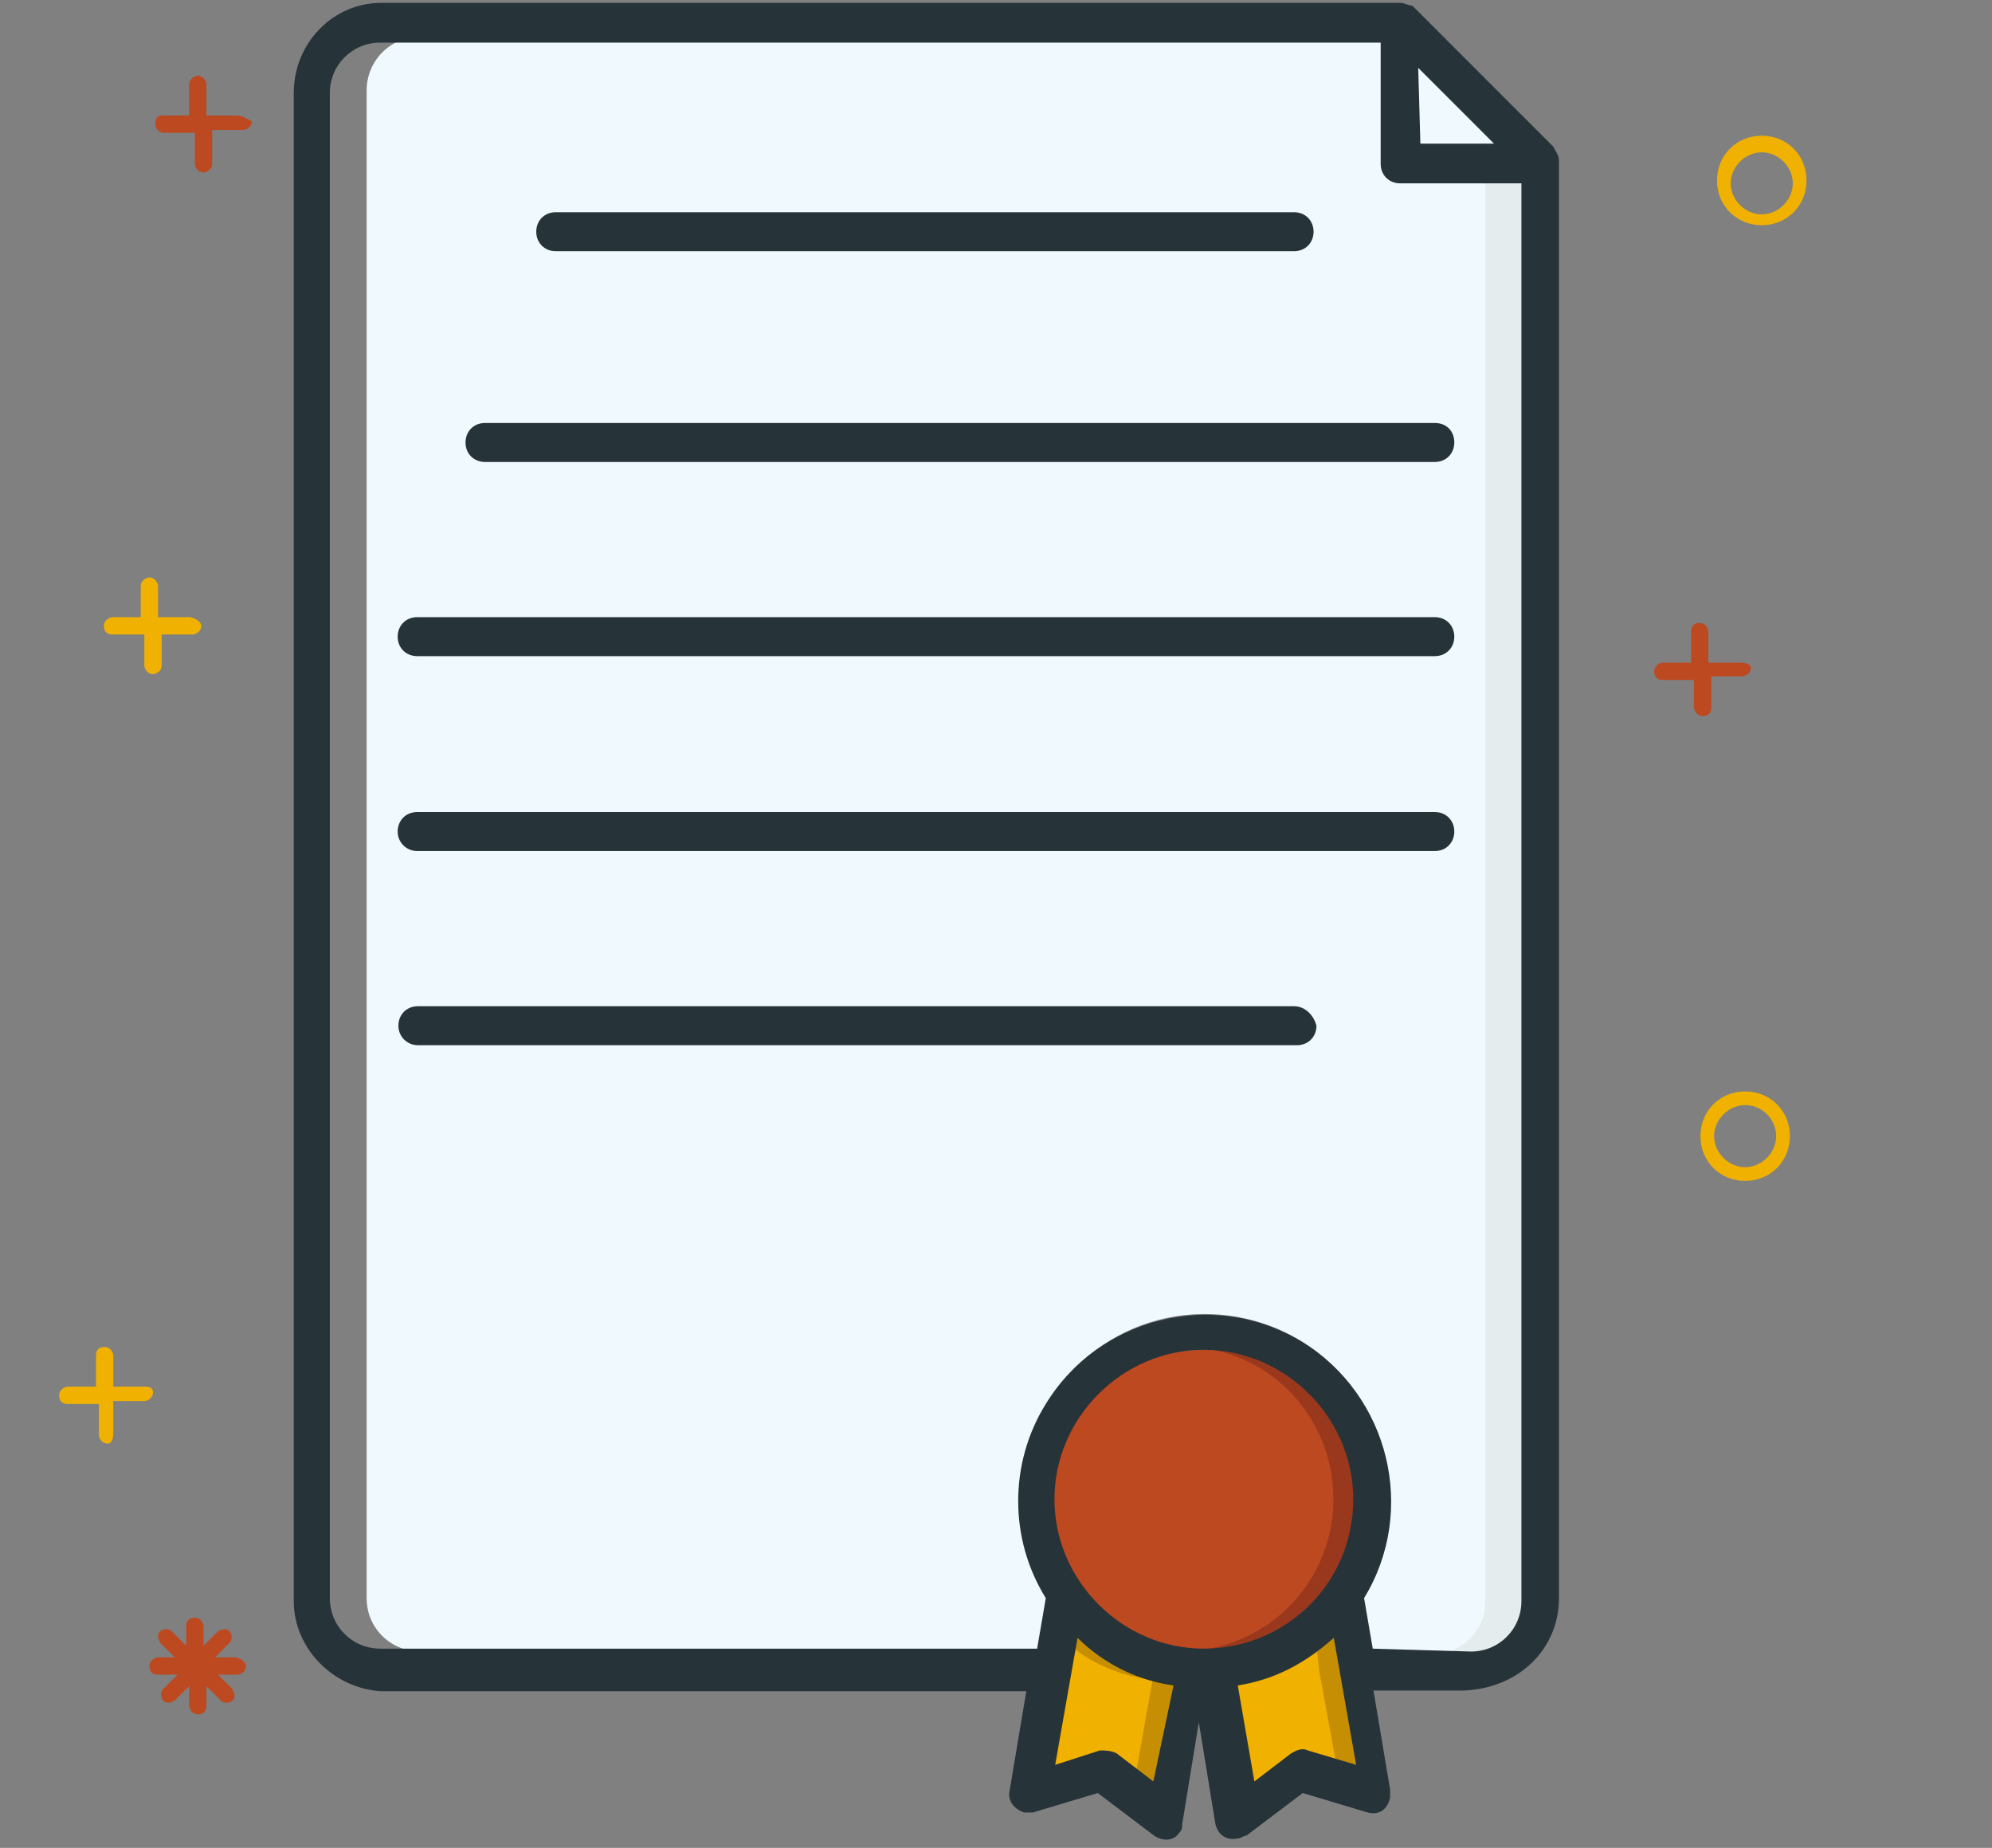 <?xml version="1.0" encoding="utf-8"?>
<!-- Generator: Adobe Illustrator 24.0.2, SVG Export Plug-In . SVG Version: 6.00 Build 0)  -->
<svg version="1.1" id="Layer_1" xmlns="http://www.w3.org/2000/svg" xmlns:xlink="http://www.w3.org/1999/xlink" x="0px" y="0px"
	 viewBox="0 0 276 256" style="enable-background:new 0 0 276 256;" xml:space="preserve">
<rect x="0" y="0" width="276" height="256" fill="#808080" stroke="none"/>
<style type="text/css">
	.st0{fill:#EFFAFE;}
	.st1{fill:#F0B101;}
	.st2{fill:#BD4921;}
	.st3{fill:#E4EBED;}
	.st4{fill:#C68E02;}
	.st5{fill:#9A381D;}
	.st6{fill:#263238;}
	.st7{fill:#F0F9FD;}
	.st8{fill:#E5ECED;}
	.st9{fill:#263339;}
</style>
<title></title>
<path class="st0" d="M-88.5,479v3h32.1v-3c0-7.4-6.1-13.4-13.4-13.4h-5.3C-82.6,465.5-88.5,471.5-88.5,479z"/>
<path class="st0" d="M-73.4,460.9h1.8c4.5-0.6,7.8-4.6,7.2-9.1s-4.6-7.8-9.1-7.2s-7.8,4.6-7.2,9.1
	C-80.3,457.5-77.2,460.5-73.4,460.9z"/>
<path class="st1" d="M-55.4,427.4h-34.3c-5,0-9.1,4.1-9.1,9.1v53.4c0,5,4.1,9.1,9.1,9.1h34.3c5,0,9.1-4.1,9.1-9.1v-53.4
	C-46.2,431.5-50.4,427.4-55.4,427.4z M-85.3,452.8c0-7.1,5.7-12.8,12.8-12.8s12.8,5.7,12.8,12.8c0,3.4-1.4,6.9-4,9.3
	c8,3.4,11.8,10.1,11.8,16.9v5.3c0,1.3-1,2.3-2.3,2.3h-36.6c-1.3,0-2.3-1-2.3-2.3V479c0-6.9,3.7-13.5,11.8-16.9
	C-83.8,459.5-85.3,456.2-85.3,452.8z"/>
<path class="st2" d="M-1.3,352.8v41.5h33.5v-41.5c0-9.3-7.5-16.8-16.8-16.8S-1.3,343.6-1.3,352.8z M10.9,361.4
	c-5.1,0-9.3-4.1-9.3-9.3c0-5.2,4.1-9.3,9.3-9.3c5.1,0,9.3,4.1,9.3,9.3C20.2,357.3,16,361.4,10.9,361.4z"/>
<path class="st3" d="M-69.9,465.5h-4.6c7.4,0,13.4,6.1,13.4,13.4v3h4.6v-3C-56.5,471.5-62.5,465.5-69.9,465.5z"/>
<path class="st3" d="M-72.5,444.6c-0.8,0-1.6,0.1-2.3,0.3c4.3,1.3,6.9,5.8,5.6,10.2c-0.8,2.7-2.9,4.8-5.6,5.6
	c0.5,0.1,0.9,0.2,1.4,0.2h1.8c4.5-0.6,7.8-4.6,7.2-9.1C-64.9,447.7-68.4,444.6-72.5,444.6z"/>
<path class="st4" d="M-55.4,427.4h-5.7c5,0,9.1,4.1,9.1,9.1v40.9c0,0.5,0.1,0.9,0.1,1.4v5.3c0,0.1,0,0.3-0.1,0.5v5.3
	c0,5-4.1,9.1-9.1,9.1h5.7c5,0,9.1-4.1,9.1-9.1v-53.3C-46.2,431.5-50.4,427.4-55.4,427.4z"/>
<path class="st5" d="M15.5,336c-1.6,0-3.1,0.2-4.6,0.7c7.2,2.1,12.1,8.6,12.1,16.1v41.5h9.1v-41.5C32.3,343.6,24.7,336,15.5,336
	L15.5,336z"/>
<path class="st0" d="M134.3,370.3h-102v24h10.6c1.3,0,2.3,1,2.3,2.3c0,1.3-1,2.3-2.3,2.3h-64c-1.3,0-2.3-1-2.3-2.3
	c0-1.3,1-2.3,2.3-2.3h10.6v-24h-96.3c-5,0-9.1,4.1-9.1,9.1v155.4c0,5,4.1,9.1,9.1,9.1h241.1c5,0,9.1-4.1,9.1-9.1V379.4
	C143.5,374.4,139.3,370.3,134.3,370.3z M-41.7,436.6V490c0,7.5-6.2,13.7-13.7,13.7h-34.3c-7.5,0-13.7-6.2-13.7-13.7v-53.4
	c0-7.5,6.2-13.7,13.7-13.7h34.3C-47.8,422.9-41.7,429-41.7,436.6z"/>
<path class="st3" d="M134.3,370.3h-5.7c5,0,9.1,4.1,9.1,9.1v155.4c0,5-4.1,9.1-9.1,9.1h5.7c5,0,9.1-4.1,9.1-9.1V379.4
	C143.5,374.4,139.3,370.3,134.3,370.3z"/>
<path class="st6" d="M-62.7,461.8c5-5.4,4.7-13.8-0.8-18.9c-5.4-5-13.8-4.7-18.9,0.8c-4.7,5.1-4.7,13,0,18.2
	c-7,2.9-11.4,9.6-11.4,17.1v5.3c0,1.6,1.3,2.9,2.9,2.9h36.7c1.6,0,2.9-1.3,2.9-2.9V479C-51.4,471.4-55.8,464.7-62.7,461.8z
	 M-72.5,445.1c4.2,0,7.7,3.4,7.5,7.7c0,3.9-2.9,7.1-6.7,7.5h-1.7c-4.2-0.5-7.2-4.3-6.6-8.5C-79.6,448-76.4,445.1-72.5,445.1z
	 M-57,481.4h-31V479c0-7.1,5.7-12.8,12.8-12.8h5.3c7.1,0,12.8,5.7,12.8,12.8L-57,481.4z"/>
<path class="st6" d="M134.3,365.2H32.8v-12.4c0-12.1-9.8-21.9-21.9-21.9S-11,340.7-11,352.8v12.3h-101.5
	c-7.9,0.1-14.3,6.4-14.3,14.3v155.4c0,7.9,6.4,14.3,14.3,14.3h246.8c7.9,0,14.3-6.4,14.3-14.3V379.4
	C148.6,371.5,142.2,365.2,134.3,365.2z M-5.3,352.8c0-8.9,7.2-16.2,16.2-16.2s16.2,7.2,16.2,16.2v40.9H-5.2L-5.3,352.8L-5.3,352.8z
	 M142.9,534.8c0,4.7-3.9,8.6-8.6,8.6h-246.8c-4.7,0-8.6-3.9-8.6-8.6V379.4c0-4.7,3.9-8.6,8.6-8.6H-11v22.9h-10.1
	c-1.6,0-2.9,1.3-2.9,2.9c0,1.6,1.3,2.9,2.9,2.9h64c1.6,0,2.9-1.3,2.9-2.9c0-1.6-1.3-2.9-2.9-2.9H32.8v-22.8h101.5
	c4.7,0,8.6,3.9,8.6,8.6V534.8z"/>
<path class="st6" d="M-55.4,422.3h-34.3c-7.9,0-14.3,6.4-14.3,14.3V490c0,7.9,6.4,14.3,14.3,14.3h34.3c7.9,0,14.3-6.4,14.3-14.3
	v-53.4C-41.1,428.7-47.5,422.3-55.4,422.3z M-46.8,489.9c0,4.7-3.9,8.6-8.6,8.6h-34.3c-4.7,0-8.6-3.9-8.6-8.6v-53.4
	c0-4.7,3.9-8.6,8.6-8.6h34.3c4.7,0,8.6,3.9,8.6,8.6C-46.8,436.5-46.8,489.9-46.8,489.9z"/>
<path class="st6" d="M122.9,430.4h-144c-1.6,0-2.9,1.3-2.9,2.9s1.3,2.9,2.9,2.9h144c1.6,0,2.9-1.3,2.9-2.9
	C125.7,431.7,124.5,430.4,122.9,430.4z"/>
<path class="st6" d="M122.9,455.8h-144c-1.6,0-2.9,1.3-2.9,2.9c0,1.6,1.3,2.9,2.9,2.9h144c1.6,0,2.9-1.3,2.9-2.9
	C125.7,457,124.5,455.8,122.9,455.8z"/>
<path class="st6" d="M122.9,481.1h-144c-1.6,0-2.9,1.3-2.9,2.9s1.3,2.9,2.9,2.9h144c1.6,0,2.9-1.3,2.9-2.9
	C125.7,482.4,124.5,481.1,122.9,481.1z"/>
<path class="st6" d="M122.9,506.6h-144c-1.6,0-2.9,1.3-2.9,2.9c0,1.6,1.3,2.9,2.9,2.9h144c1.6,0,2.9-1.3,2.9-2.9
	C125.8,507.9,124.5,506.6,122.9,506.6z"/>
<path class="st6" d="M10.9,342.3c-5.5,0-9.8,4.5-9.8,9.8c0,5.3,4.5,9.8,9.8,9.8s9.8-4.5,9.8-9.8C20.7,346.8,16.4,342.3,10.9,342.3z
	 M10.9,356.2c-2.3,0-4.1-1.8-4.1-4.1c0-2.3,1.8-4.1,4.1-4.1s4.1,1.8,4.1,4.1C15,354.4,13.2,356.2,10.9,356.2L10.9,356.2z"/>
<path class="st1" d="M84.4,560.6h-4.6V556c0-0.7-0.5-1.1-1.1-1.1c-0.7,0-1.1,0.5-1.1,1.1v4.6H73c-0.7,0-1.1,0.5-1.1,1.1
	c0,0.7,0.5,1.1,1.1,1.1h4.6v4.6c0,0.7,0.5,1.1,1.1,1.1c0.7,0,1.1-0.5,1.1-1.1v-4.6h4.6c0.7,0,1.1-0.5,1.1-1.1
	C85.5,561,85.1,560.6,84.4,560.6z"/>
<path class="st1" d="M-18.2,320h-4.6v-4.6c0-0.7-0.5-1.1-1.1-1.1s-1.1,0.5-1.1,1.1v4.6h-4.6c-0.7,0-1.1,0.5-1.1,1.1
	c0,0.6,0.3,1.2,1,1.2h4.6v4.6c0,0.7,0.5,1.1,1.1,1.1s1.1-0.5,1.1-1.1v-4.6h4.6c0.7,0,1.1-0.5,1.1-1.1C-17.2,320.6-17.6,320-18.2,320
	z"/>
<path class="st2" d="M83.2,339.4c-3.8,0-6.9-3.1-6.9-6.9c0-3.8,3.1-6.9,6.9-6.9s6.9,3.1,6.9,6.9C90.1,336.3,87,339.4,83.2,339.4z
	 M83.2,328c-2.5,0-4.6,2.1-4.6,4.6s2.1,4.6,4.6,4.6s4.6-2.1,4.6-4.6S85.7,328,83.2,328z"/>
<path class="st1" d="M-112.5,568.6c-3.8,0-6.9-3.1-6.9-6.9s3.1-6.9,6.9-6.9c3.8,0,6.9,3.1,6.9,6.9
	C-105.7,565.5-108.7,568.6-112.5,568.6z M-112.5,557.1c-2.5,0-4.6,2.1-4.6,4.6s2.1,4.6,4.6,4.6s4.6-2.1,4.6-4.6
	S-110,557.1-112.5,557.1z"/>
<path class="st2" d="M-4.5,562.3h-3l2.1-2.1c0.5-0.5,0.3-1.3-0.1-1.6c-0.5-0.3-1-0.3-1.5,0l-2.1,2.1v-3c0-0.7-0.5-1.1-1.1-1.1
	s-1.1,0.5-1.1,1.1v3l-2.1-2.1c-0.5-0.5-1.3-0.3-1.6,0.1c-0.3,0.5-0.3,1,0,1.5l2.1,2.1h-3c-0.7,0-1.1,0.5-1.1,1.1
	c0,0.7,0.5,1.1,1.1,1.1h3l-2.1,2.1c-0.5,0.5-0.3,1.3,0.1,1.6c0.5,0.3,1,0.3,1.5,0l2.1-2.1v3c0,0.7,0.5,1.1,1.1,1.1s1.1-0.5,1.1-1.1
	v-3l2.1,2.1c0.5,0.5,1.3,0.3,1.6-0.1c0.3-0.5,0.3-1,0-1.5l-2.1-2.1h3c0.7,0,1.1-0.5,1.1-1.1C-3.4,562.7-3.8,562.3-4.5,562.3z"/>
<path class="st2" d="M-334.4,371.4v14.2c0,3.9,3.2,7.1,7.1,7.1l0,0h55.2c3.9,0,7.1-3.2,7.1-7.1v-14.2c0-3.9-3.2-7.1-7.1-7.1
	c-6.3,0-11.4-5.1-11.4-11.4l0,0v-3.6c0-3.9-3.2-7.1-7.1-7.1l0,0h-18.5c-3.9,0-7.1,3.2-7.1,7.1v3.2c0,6.3-5.1,11.4-11.4,11.4
	C-331.3,364.3-334.4,367.5-334.4,371.4L-334.4,371.4z"/>
<path class="st5" d="M-272.1,364.3c-6.3,0-11.4-5.1-11.4-11.4l0,0v-3.6c0-3.9-3.2-7.1-7.1-7.1h-8.7c3.9,0,7.1,3.2,7.1,7.1v3.2
	c0,6.3,5.1,11.4,11.4,11.4l0,0c3.9,0,7.1,3.2,7.1,7.1v14.2c0,3.9-3.2,7.1-7.1,7.1h8.7c3.9,0,7.1-3.2,7.1-7.1v-13.8
	C-265,367.5-268.2,364.3-272.1,364.3z"/>
<path class="st7" d="M-371.9,588.8h142.8c4.7,0,8.7-3.9,8.7-8.7V389.2c0-4.7-3.9-8.7-8.7-8.7h-34.7v4.7c0,6.3-5.1,11.4-11.4,11.4
	h-55.2c-6.3,0-11.4-5.1-11.4-11.4l0,0v-4.7h-30c-4.7,0-8.7,3.9-8.7,8.7v191.3C-380.2,585.2-376.6,588.8-371.9,588.8L-371.9,588.8z
	 M-338.4,408.9c0.8,0.8,0.8,2,0,3.2l0,0l-21.3,21.3c-0.8,0.8-2,0.8-3.2,0l0,0l-10.7-10.7c-0.8-1.2-0.8-2.4,0.4-3.2
	c0.8-0.8,2-0.8,3.2,0l9.1,9.1l19.7-19.7C-340.7,408.1-339.2,408.1-338.4,408.9z M-370.3,451.5l9.1,9.1l19.7-19.7
	c0.8-0.8,2-0.8,3.2,0c0.8,0.8,0.8,2,0,3.2l-21.3,21.3c-0.8,0.8-2,0.8-3.2,0l0,0l-10.7-10.7c-0.8-0.8-0.8-2,0-3.2
	C-372.3,450.3-371.1,450.3-370.3,451.5L-370.3,451.5L-370.3,451.5z M-370.3,483.1l9.1,9.1l19.7-19.7c0.8-0.8,2-0.8,3.2,0
	c0.8,0.8,0.8,2,0,3.2l-21.3,21.3c-0.8,0.8-2,0.8-3.2,0l0,0l-10.7-10.7c-0.8-0.8-0.8-2,0-3.2C-372.3,482.3-371.1,482.3-370.3,483.1
	L-370.3,483.1z M-370.3,515l9.1,9.1l19.7-19.7c0.8-0.8,2-0.8,3.2,0c0.8,0.8,0.8,2,0,3.2l-21.3,21.3c-0.8,0.8-2,0.8-3.2,0l0,0
	l-10.7-10.7c-0.8-0.8-0.8-2.4,0.4-3.2C-372.3,514.2-371.1,514.2-370.3,515L-370.3,515z M-370.3,547l9.1,9.1l19.7-19.7
	c0.8-0.8,2-0.8,3.2,0c0.8,0.8,0.8,2,0,3.2l-21.3,21.3c-0.8,0.8-2,0.8-3.2,0l0,0l-10.7-10.7c-0.8-0.8-0.8-2,0-3.2
	C-372.3,546.2-371.1,546.2-370.3,547L-370.3,547z M-234.2,423.1h-89.9c-1.2,0-2-0.8-2-2s0.8-2,2-2h89.5c1.2,0,2,0.8,2,2
	C-232.3,422.3-233.1,423.1-234.2,423.1L-234.2,423.1z M-323.8,450.7h89.5c1.2,0,2,0.8,2,2s-0.8,2-2,2h-89.9c-1.2,0-2-0.8-2-2
	S-325,450.7-323.8,450.7L-323.8,450.7z M-323.8,482.7h89.5c1.2,0,2,0.8,2,2s-0.8,2-2,2h-89.9c-1.2,0-2-0.8-2-2
	S-325,482.7-323.8,482.7L-323.8,482.7z M-323.8,514.6h89.5c1.2,0,2,0.8,2,2s-0.8,2-2,2h-89.9c-1.2,0-2-0.8-2-2
	S-325,514.6-323.8,514.6L-323.8,514.6z M-323.8,546.2h89.5c1.2,0,2,0.8,2,2s-0.8,2-2,2h-89.9c-1.2,0-2-0.8-2-2
	C-326.1,547.3-325,546.2-323.8,546.2L-323.8,546.2z"/>
<path class="st8" d="M-229.1,380.5h-5.1c4.7,0,8.7,3.9,8.7,8.7v191.3c0,4.7-3.9,8.7-8.7,8.7h5.1c4.7,0,8.7-3.9,8.7-8.7V389.2
	C-220.4,384-224.4,380.5-229.1,380.5z"/>
<path class="st9" d="M-293.8,337.5h-18.5c-6.7,0-11.8,5.1-11.8,11.8v3.2c0,3.6-2.8,6.3-6.3,6.7c-6.7,0-11.8,5.1-11.8,11.8l0,0v4.3
	H-377c-7.5,0-13.4,5.9-13.4,13.4v191.3c0,7.5,5.9,13.4,13.4,13.4h147.9c7.5,0,13.4-5.9,13.4-13.4V389.2c0-7.5-5.9-13.4-13.4-13.4
	h-34.3v-4.3c0-6.7-5.1-11.8-11.8-11.8c-3.6,0-6.7-3.2-6.7-6.7l0,0v-3.2C-282,343-287.1,337.5-293.8,337.5z M-263.4,385.2v-4.3h34.3
	c4.3,0,7.9,3.6,7.9,7.9v191.3c0,4.3-3.6,7.9-7.9,7.9H-377c-4.3,0-7.9-3.6-7.9-7.9V389.2c0-4.3,3.6-7.9,7.9-7.9h34.3v4.3
	c0,6.7,5.1,11.8,11.8,11.8l0,0h55.2C-268.6,397.1-263.4,391.9-263.4,385.2L-263.4,385.2z M-275.3,364.7c3.6,0,6.7,3.2,6.7,6.7v14.2
	c0,3.6-3.2,6.7-6.7,6.7h-55.2c-3.6,0-6.7-3.2-6.7-6.7v-14.2c0-3.6,3.2-6.7,6.7-6.7l0,0c6.7,0,11.8-5.1,11.8-11.8v-3.6
	c0-3.6,3.2-6.7,6.7-6.7h18.5c3.6,0,6.7,3.2,6.7,6.7v3.2C-287.1,359.2-282,364.7-275.3,364.7L-275.3,364.7L-275.3,364.7z"/>
<path class="st9" d="M-341.9,408.5l-19.3,19.3l-8.7-8.7c-1.2-1.2-2.8-1.2-3.6,0s-1.2,2.8,0,3.6l10.7,10.7c1.2,1.2,2.8,1.2,3.6,0l0,0
	l21.3-21.3c1.2-1.2,1.2-2.8,0-3.6S-340.7,407.3-341.9,408.5z"/>
<path class="st9" d="M-326.5,421.1c0,1.6,1.2,2.8,2.8,2.8h89.5c1.6,0,2.8-1.2,2.8-2.8s-1.2-2.8-2.8-2.8h-89.5
	C-325.4,418.4-326.5,419.5-326.5,421.1z"/>
<path class="st9" d="M-341.9,440.5l-19.3,19.3l-8.7-8.7c-1.2-1.2-2.8-1.2-3.6,0s-1.2,2.8,0,3.6l10.7,10.7c1.2,1.2,2.8,1.2,3.6,0l0,0
	L-338,444c1.2-1.2,1.2-2.8,0-3.6S-340.7,439.3-341.9,440.5z"/>
<path class="st9" d="M-234.2,450.3h-89.5c-1.6,0-2.8,1.2-2.8,2.8c0,1.6,1.2,2.8,2.8,2.8h89.5c1.6,0,2.8-1.2,2.8-2.8
	C-231.5,451.5-232.7,450.3-234.2,450.3z"/>
<path class="st9" d="M-341.9,472l-19.3,19.3l-8.7-8.7c-1.2-1.2-2.8-1.2-3.6,0s-1.2,2.8,0,3.6l0,0l10.7,10.7c1.2,1.2,2.8,1.2,3.6,0
	l0,0l21.3-21.3c1.2-1.2,1.2-2.8,0-3.6C-339.2,471.2-340.7,471.2-341.9,472L-341.9,472z"/>
<path class="st9" d="M-234.2,481.9h-89.5c-1.6,0-2.8,1.2-2.8,2.8s1.2,2.8,2.8,2.8h89.5c1.6,0,2.8-1.2,2.8-2.8
	C-231.5,483.1-232.7,481.9-234.2,481.9z"/>
<path class="st9" d="M-341.9,504l-19.3,19.3l-8.7-8.7c-1.2-1.2-2.8-1.2-3.6,0s-1.2,2.8,0,3.6l10.7,10.7c1.2,1.2,2.8,1.2,3.6,0l0,0
	l21.3-21.3c1.2-1.2,1.2-2.8,0-3.6S-340.7,503.2-341.9,504L-341.9,504z"/>
<path class="st9" d="M-234.2,513.8h-89.5c-1.6,0-2.8,1.2-2.8,2.8s1.2,2.8,2.8,2.8h89.5c1.6,0,2.8-1.2,2.8-2.8
	S-232.7,513.8-234.2,513.8z"/>
<path class="st9" d="M-341.9,535.9l-19.3,19.3l-8.7-8.7c-1.2-1.2-2.8-1.2-3.6,0s-1.2,2.8,0,3.6l10.7,10.7c1.2,1.2,2.8,1.2,3.6,0l0,0
	l21.3-21.3c1.2-1.2,1.2-2.8,0-3.6C-339.2,534.7-340.7,534.7-341.9,535.9L-341.9,535.9z"/>
<path class="st9" d="M-234.2,545.8h-89.5c-1.6,0-2.8,1.2-2.8,2.8s1.2,2.8,2.8,2.8h89.5c1.6,0,2.8-1.2,2.8-2.8
	S-232.7,545.8-234.2,545.8z"/>
<path class="st2" d="M-189.3,543h-4.3v-4.3c0-0.8-0.4-1.2-1.2-1.2s-1.2,0.4-1.2,1.2v4.3h-4.3c-0.8,0-1.2,0.4-1.2,1.2
	c0,0.8,0.4,1.2,1.2,1.2h4.3v4.3c0,0.8,0.4,1.2,1.2,1.2s1.2-0.4,1.2-1.2v-4.3h4.3c0.8,0,1.2-0.4,1.2-1.2
	C-188.1,543.4-188.9,543-189.3,543z"/>
<path class="st2" d="M-244.9,366.7c-3.6,0-6.3-2.8-6.3-6.3s2.8-6.3,6.3-6.3c3.6,0,6.3,2.8,6.3,6.3S-241.3,366.7-244.9,366.7z
	 M-244.9,356c-2.4,0-4.3,2-4.3,4.3s2,4.3,4.3,4.3s4.3-2,4.3-4.3S-242.5,356-244.9,356z"/>
<path class="st1" d="M-194.8,424.7c-3.6,0-6.3-2.8-6.3-6.3s2.8-6.3,6.3-6.3s6.3,2.8,6.3,6.3S-191.2,424.7-194.8,424.7z M-194.8,414
	c-2.4,0-4.3,2-4.3,4.3s2,4.3,4.3,4.3s4.3-2,4.3-4.3S-192.4,414-194.8,414z"/>
<path class="st2" d="M-397.5,493.7h-2.8l2-2c0.4-0.4,0.4-1.2-0.4-1.6c-0.4-0.4-0.8-0.4-1.6,0l-1.6,2v-2.8c0-0.8-0.4-1.2-1.2-1.2
	s-1.2,0.4-1.2,1.2v2.8l-1.6-2c-0.4-0.4-1.2-0.4-1.6,0c-0.4,0.4-0.4,0.8,0,1.6l2,2h-2.8c-0.8,0-1.2,0.4-1.2,1.2s0.4,1.2,1.2,1.2h2.8
	l-2,2c-0.4,0.4-0.4,1.2,0,1.6c0.4,0.4,0.8,0.4,1.6,0l2-2v2.8c0,0.8,0.4,1.2,1.2,1.2c0.8,0,0.8-0.8,0.8-1.6v-2.8l2,2
	c0.4,0.4,1.2,0.4,1.6,0c0.4-0.4,0.4-0.8,0-1.6l-2-2h2.8c0.8,0,1.2-0.4,1.2-1.2S-396.8,493.7-397.5,493.7L-397.5,493.7z"/>
<path class="st1" d="M226.4,419.1h-4.3v-4.3c0-0.4-0.4-1.2-1.2-1.2c-0.8,0-1.2,0.4-1.2,1.2v4.3h-3.9c-0.4,0-1.2,0.4-1.2,1.2
	s0.4,1.2,1.2,1.2h4.3v4.3c0,0.4,0.4,1.2,1.2,1.2c0.8,0,1.2-0.4,1.2-1.2v-4.3h4.3c0.4,0,1.2-0.4,1.2-1.2S226.8,419.1,226.4,419.1z"/>
<path class="st1" d="M264.9,330.6h-4.3v-4.3c0-0.4-0.4-1.2-1.2-1.2c-0.4,0-1.2,0.4-1.2,1.2v4.3h-4.3c-0.4,0-1.2,0.4-1.2,1.2
	c0,0.4,0.4,1.2,1.2,1.2h4.3v3.9c0,0.4,0.4,1.2,1.2,1.2s1.2-0.4,1.2-1.2V333h4.3c0.4,0,1.2-0.4,1.2-1.2
	C265.7,331,265.3,330.6,264.9,330.6z"/>
<path class="st2" d="M283.8,544h-4.3v-4.3c0-0.4-0.4-1.2-1.2-1.2s-1.2,0.4-1.2,1.2v4.3h-4.3c-0.4,0-1.2,0.4-1.2,1.2
	c0,0.8,0.4,1.2,1.2,1.2h4.3v4.3c0,0.4,0.4,1.2,1.2,1.2s1.2-0.4,1.2-1.2v-4.3h4.3c0.4,0,1.2-0.4,1.2-1.2
	C284.9,544.4,284.5,544,283.8,544z"/>
<path class="st2" d="M398.5,544h-4.3v-4.3c0-0.4-0.4-1.2-1.2-1.2c-0.8,0-1.2,0.4-1.2,1.2v4.3h-4.3c-0.4,0-1.2,0.4-1.2,1.2
	c0,0.8,0.4,1.2,1.2,1.2h4.3v4.3c0,0.4,0.4,1.2,1.2,1.2c0.8,0,1.2-0.4,1.2-1.2v-4.3h4.3c0.4,0,1.2-0.4,1.2-1.2
	C399.7,544.4,399.3,544,398.5,544z"/>
<path class="st2" d="M458.6,397.8h-4.3v-4.3c0-0.4-0.4-1.2-1.2-1.2c-0.4,0-1.2,0.4-1.2,1.2v4.3h-4.3c-0.4,0-1.2,0.4-1.2,1.2
	c0,0.4,0.4,1.2,1.2,1.2h4.3v4.3c0,0.4,0.4,1.2,1.2,1.2c0.4,0,1.2-0.4,1.2-1.2v-4.7h4.3c0.4,0,1.2-0.4,1.2-1.2
	C459.4,398.2,459,397.8,458.6,397.8z"/>
<path class="st2" d="M321.5,338.1c-3.5,0-6.3-2.8-6.3-6.3s2.8-6.3,6.3-6.3c3.5,0,6.3,2.8,6.3,6.3S325,338.1,321.5,338.1z
	 M321.5,327.5c-2.4,0-4.3,2-4.3,4.3s2,4.3,4.3,4.3s4.3-2,4.3-4.3S323.8,327.5,321.5,327.5z"/>
<path class="st1" d="M340.3,551.1c-3.5,0-6.3-2.8-6.3-6.3c0-3.5,2.8-6.3,6.3-6.3s6.7,2.8,6.7,6.3S343.9,551.1,340.3,551.1z
	 M340.3,540.9c-2.4,0-4.3,2-4.3,4.3c0,2.4,2,4.3,4.3,4.3c2.4,0,4.3-2,4.3-4.3C344.7,542.4,342.7,540.9,340.3,540.9z"/>
<path class="st1" d="M446,364.8c-3.5,0-6.3-2.8-6.3-6.3c0-3.5,2.8-6.3,6.3-6.3c3.5,0,6.3,2.8,6.3,6.3
	C452.3,361.7,449.6,364.8,446,364.8z M446,354.2c-2.4,0-4.3,2-4.3,4.3c0,2.4,2,4.3,4.3,4.3c2.4,0,4.3-2,4.3-4.3
	C450.3,356.2,448.4,354.2,446,354.2z"/>
<path class="st2" d="M250,356.2h55c4.7,0,8.6,3.9,8.6,8.6v40.1c0,4.7-3.9,8.6-8.6,8.6h-55c-4.7,0-8.6-3.9-8.6-8.6v-40.5
	C241.3,359.7,245.3,356.2,250,356.2z"/>
<path class="st7" d="M439.7,425.3c0-24.8-20-44.8-44.8-44.8h-4.7c-2,0.4-4.3,0.4-6.3,0h-4.7c-24.8,0-44.8,20-44.8,44.8v13.8h105.3
	V425.3z"/>
<path class="st7" d="M383.9,376.2h6.3c16.1-1.6,27.5-16.1,25.9-32.2c-1.6-16.1-16.1-27.5-32.2-25.9c-16.1,1.6-27.5,16.1-25.9,32.2
	C359.6,364,370.2,374.7,383.9,376.2z"/>
<rect x="269.6" y="417.5" class="st2" width="10.6" height="21.6"/>
<rect x="277.1" y="417.5" class="st5" width="3.1" height="21.6"/>
<rect x="422.5" y="525.9" class="st2" width="16.9" height="38.1"/>
<path class="st1" d="M452.3,443.4H228.7c-4.7,0-8.6,3.9-8.6,8.6v69.5H461v-69.9C461,446.9,457,443.4,452.3,443.4z"/>
<rect x="240.1" y="525.9" class="st2" width="12.6" height="38.1"/>
<path class="st5" d="M305,356.2h-4.3c4.7,0,8.6,3.9,8.6,8.6v40.1c0,4.7-3.9,8.6-8.6,8.6h4.3c4.7,0,8.6-3.9,8.6-8.6v-40.5
	C313.6,359.7,309.7,356.2,305,356.2z"/>
<path class="st8" d="M384.7,380.5h-1.2h-4.3C381.2,380.5,383.2,380.5,384.7,380.5z"/>
<path class="st8" d="M394.9,380.5h-4.3c24.8,0,44.8,20,44.8,44.8v13.8h4.3v-13.8C439.7,400.6,419.7,380.5,394.9,380.5z"/>
<path class="st8" d="M387.1,318.1c-0.8,0-1.6,0-2,0c16.1,1.2,28.3,14.9,27.1,31c-1.2,14.1-12.2,25.5-25.9,27.1h3.9
	c16.1-1.6,27.5-16.1,25.9-32.2C414.2,329.5,402,318.1,387.1,318.1z"/>
<rect x="435.4" y="525.9" class="st5" width="4.3" height="38.1"/>
<path class="st4" d="M452.3,443.4H448c4.7,0,8.6,3.9,8.6,8.6v69.5h4.3v-69.9C461,446.9,457,443.4,452.3,443.4z"/>
<rect x="248.8" y="525.9" class="st5" width="4.3" height="38.1"/>
<path class="st9" d="M452.3,438.3h-7.9v-13.4c0-24-16.9-44.4-40.5-48.7c16.1-9.4,21.6-30.3,12.2-46.4c-9.4-15.7-29.9-21.2-46.4-11.8
	c-16.5,9.4-21.6,29.9-12.2,46.4c3.1,5.1,7.1,9.4,12.2,12.2c-23.6,4.3-40.5,24.8-40.5,48.7v13.4h-44.4v-20.8h20
	c7.5,0,13.4-5.9,13.4-13.4v-40.1c0-7.5-5.9-13.4-13.4-13.4h-60.5c-7.5,0-13.4,5.9-13.4,13.4v40.1c0,7.5,5.9,13.4,13.4,13.4h20v20.8
	h-41.3c-7.5,0-13.4,5.9-13.4,13.4V524c0,1.6,1.2,2.8,2.8,2.8h18.5v39.7c0,1.6,1.2,2.8,2.8,2.8h21.2c1.6,0,2.8-1.2,2.8-2.8v-40.1
	h159.9V566c0,1.6,1.2,2.8,2.8,2.8h21.2c1.6,0,2.8-1.2,2.8-2.8v-39.7h18.5c1.6,0,2.8-1.2,2.8-2.8v-71.9
	C465.7,444.2,459.8,438.3,452.3,438.3z M358.4,347.2c0-15.7,13-28.7,28.7-28.7s28.7,13,28.7,28.7c0,14.5-11,26.7-25.5,28.3h-5.9
	C369.4,374.3,358.4,362.1,358.4,347.2L358.4,347.2z M334.8,425.3c0-24.4,19.6-44.4,44.4-44.4h4.7c1.2,0,2,0,3.1,0c1.2,0,2.4,0,3.1,0
	h4.7c24.4,0,44.4,19.6,44.4,44.4v13H334.8V425.3z M244.5,412.4c-4.3,0-7.9-3.5-7.9-7.9v-40.1c0-4.3,3.5-7.9,7.9-7.9H305
	c4.3,0,7.9,3.5,7.9,7.9v40.1c0,4.3-3.5,7.9-7.9,7.9H244.5z M279.8,417.9v20.4H270v-20.4C270,417.9,279.8,417.9,279.8,417.9z
	 M252.3,563.6h-15.7v-36.9h15.7V563.6z M439,563.6h-15.7v-36.9H439V563.6z M460.2,521.2H215.4v-69.5c0-4.3,3.5-7.9,7.9-7.9h229.1
	c4.3,0,7.9,3.5,7.9,7.9V521.2z"/>
<path class="st7" d="M756.7,509.4L756.7,509.4c18-2,30.8-18,28.9-35.5c-2-18-18-30.8-35.5-28.9c-18,2-30.8,18-28.9,35.5
	c1.6,15.2,13.7,27.3,28.9,28.9H756.7z"/>
<path class="st7" d="M762.2,514.1h-17.6c-27.3,0-49.6,22.3-50,50v15.2h117.1v-15.2C812.1,536.4,789.5,514.1,762.2,514.1z"/>
<path class="st7" d="M572.4,477c0,16.8,12.5,30.5,29.3,32.4h6.6c18-2,30.8-18,28.9-35.9c-2-18-18-30.8-35.9-28.9
	C584.9,446.6,572.4,460.6,572.4,477L572.4,477z"/>
<path class="st7" d="M663.4,563.7c0-27.3-22.3-49.6-50-50h-17.2c-27.3,0-49.6,22.3-50,50v15.2h117.1V563.7z"/>
<path class="st8" d="M604.8,444.6c-1.6,0-3.1,0-4.7,0.4c17.6,2.3,30.1,19.1,27.7,36.7c-2,14.4-13.3,25.8-27.7,27.7h1.2h6.6
	c18-2,30.8-18,28.9-35.9C635.3,457.1,621.2,444.6,604.8,444.6L604.8,444.6z"/>
<path class="st8" d="M613.4,514.1h-9c27.3,0,49.6,22.3,50,50v15.2h9v-15.2C663.4,536.4,641.1,514.1,613.4,514.1z"/>
<path class="st8" d="M753.6,444.6c-1.6,0-3.1,0-4.7,0.4c17.6,2.3,30.1,19.1,27.7,36.7c-2,14.4-13.3,25.8-27.7,27.7h1.2h6.6
	c18-2,30.8-18,28.9-35.9C784,457.1,770,444.6,753.6,444.6L753.6,444.6z"/>
<path class="st8" d="M762.2,514.1h-9c27.3,0,49.6,22.3,50,50v15.2h9v-15.2C812.1,536.4,789.5,514.1,762.2,514.1z"/>
<path class="st2" d="M557.6,411.4h17.6c1.2,0,2.3,1.2,2.3,2.3v23.4l25.4-25.4c0.4-0.4,1.2-0.8,1.6-0.8h87.5c5.1,0,7-4.3,7-9v-0.8
	h-27.3c-7.4,0-16-6.2-16-13.7v-30.1h-98c-5.1,0-9,4.3-9,9V402C548.6,407.1,552.5,411.4,557.6,411.4z M552.1,387.6H631
	c1.2,0,2.3,1.2,2.3,2.3c0,1.2-1.2,2.3-2.3,2.3h-78.9c-1.2,0-2.3-1.2-2.3-2.3C549.8,388.8,550.5,387.6,552.1,387.6z M552.1,376.3
	h90.6c1.2,0,2.3,1.2,2.3,2.3c0,1.2-1.2,2.3-2.3,2.3h-90.6c-1.2,0-2.3-1.2-2.3-2.3C549.8,377.5,550.5,376.3,552.1,376.3z"/>
<path class="st1" d="M802.8,342.7H668.8c-5.1,0-9,4.3-9,9l0,0v35.5c0,5.1,4.3,9,9,9h87.5c0.8,0,1.2,0.4,1.6,0.8l25.4,25.4v-23.4
	c0-1.2,1.2-2.3,2.3-2.3h17.6c5.1,0,9-4.3,9-9v-35.5C812.1,347,807.8,342.7,802.8,342.7L802.8,342.7z"/>
<path class="st5" d="M663,401.3h8.2c-7.4,0-16-6.2-16-13.7v-30.1H647v30.1C647,395,655.6,401.3,663,401.3z"/>
<path class="st4" d="M802.8,342.7h-8.2c5.1,0,9,4.3,9,9l0,0v35.5c0,5.1-4.3,9-9,9h8.2c5.1,0,9-4.3,9-9v-35.1
	C812.1,347,807.8,342.7,802.8,342.7L802.8,342.7z"/>
<path class="st9" d="M540.4,584h121.8c1.6,0,2.7-1.2,2.7-2.7v-17.6c0-26.5-18.7-49.2-44.9-53.9c18-10.2,24.2-33.2,14.1-51.5
	c-10.2-18.4-33.2-24.2-51.5-14.1c-18.4,10.2-24.2,33.2-14.1,51.5c3.5,5.9,8.2,10.5,14.1,14.1c-25.8,4.7-44.9,27.3-44.9,53.9v17.6
	C537.7,582.8,538.8,584,540.4,584z M569.3,477c0-17.6,14.4-32,32-32c17.6,0,32,14.4,32,32c0,16.4-12.5,30.1-28.5,31.6h-6.6
	C581.8,507.1,569.3,493.4,569.3,477L569.3,477z M543.5,563.7c0-27.3,21.9-49.2,49.2-49.2h17.6c27.3,0,49.2,21.9,49.2,49.2v14.4h-116
	V563.7z"/>
<path class="st9" d="M768.8,509.8c18-10.2,24.2-33.2,14.1-51.5c-10.2-18-33.2-24.2-51.5-14.1c-18.4,10.2-24.2,33.2-14.1,51.5
	c3.5,5.9,8.2,10.5,14.1,14.1c-26.2,4.7-44.9,27.7-44.9,53.9v17.6c0,1.6,1.2,2.7,2.7,2.7H811c1.6,0,2.7-1.2,2.7-2.7v-17.6
	C813.7,537.1,794.6,514.5,768.8,509.8z M718,477c0-17.6,14.4-32,32-32s32,14.4,32,32c0,16.4-12.5,30.1-28.5,31.6h-6.6
	C730.5,507.1,718,493.4,718,477z M807.8,578.5h-116v-14.4c0-27.3,21.9-49.2,49.2-49.2h17.6c27.3,0,49.2,21.9,49.2,49.2V578.5z"/>
<path class="st9" d="M799.2,337.6H665.3c-7.8,0-14.4,6.2-14.4,14.4v0.4h-98.8c-8.2,0-14.4,6.2-14.4,14.1V402
	c0,7.8,6.2,14.4,14.4,14.4h14.8v26.2c0,1.6,1.2,2.7,2.7,2.7c0.8,0,1.6-0.4,2-0.8l28.1-28.1H686c7.8,0,14.4-6.2,14.4-14.4v-0.4h51.1
	l28.1,28.1c1.2,1.2,3.1,1.2,3.9,0c0.4-0.4,0.8-1.2,0.8-2v-26.2h14.8c7.8,0,14.4-6.2,14.4-14.4v-35.1
	C813.7,344.3,807.4,337.6,799.2,337.6z M694.6,402c0,4.7-3.9,8.6-8.6,8.6h-87.5c-0.8,0-1.6,0.4-2,0.8l-24.2,24.2v-22.3
	c0-1.6-1.2-2.7-2.7-2.7h-17.6c-4.7,0-8.6-3.9-8.6-8.6v-35.5c0-4.7,3.9-8.6,8.6-8.6h98.8v29.7c0,7.8,6.2,14.4,14.4,14.4l0,0H694.6
	L694.6,402z M807.8,387.6c0,4.7-3.9,8.6-8.6,8.6h-17.6c-1.6,0-2.7,1.2-2.7,2.7v22.3L754.7,397c-0.4-0.4-1.2-0.8-2-0.8h-87.5
	c-4.7,0-8.6-3.9-8.6-8.6v-35.5c0-4.7,3.9-8.6,8.6-8.6h133.9c4.7,0,8.6,3.9,8.6,8.6V387.6z"/>
<path class="st9" d="M799.2,361.1H665.3c-1.6,0-2.7,1.2-2.7,2.7s1.2,2.7,2.7,2.7h133.9c1.6,0,2.7-1.2,2.7-2.7
	C802.4,362.6,800.8,361.1,799.2,361.1z"/>
<path class="st9" d="M787.9,372.8H665.3c-1.6,0-2.7,1.2-2.7,2.7s1.2,2.7,2.7,2.7h122.6c1.6,0,2.7-1.2,2.7-2.7
	S789.5,372.8,787.9,372.8z"/>
<path class="st9" d="M642.3,375.9h-90.2c-1.6,0-2.7,1.2-2.7,2.7c0,1.6,1.2,2.7,2.7,2.7h90.6c1.6,0,2.7-1.2,2.7-2.7
	C645.4,377.1,643.9,375.9,642.3,375.9z"/>
<path class="st9" d="M631,387.2h-78.9c-1.6,0-2.7,1.2-2.7,2.7s1.2,2.7,2.7,2.7H631c1.6,0,2.7-1.2,2.7-2.7S632.5,387.2,631,387.2z"/>
<path class="st2" d="M561.9,337.6h-4.7v-4.3c0-0.8-0.4-1.2-1.2-1.2c-0.8,0-1.2,0.4-1.2,1.2v4.7h-4.7c-0.4-0.4-1.2,0.4-1.2,0.8
	c0,0.4,0.4,1.2,1.2,1.2h4.7v4.7c0,0.8,0.4,1.2,1.2,1.2c0.8,0,1.2-0.4,1.2-1.2V340h4.7c0.8,0,1.2-0.4,1.2-1.2
	S562.3,337.6,561.9,337.6z"/>
<path class="st2" d="M549,499.3c-3.9,0-7-3.1-7-7s3.1-7,7-7c3.9,0,7,3.1,7,7S552.9,499.3,549,499.3z M549,487.9
	c-2.3,0-4.7,2-4.7,4.7s2,4.7,4.7,4.7c2.7,0,4.7-2,4.7-4.7S551.7,487.9,549,487.9z"/>
<path class="st1" d="M623.6,344.3c-3.9,0-7-3.1-7-7s3.1-7,7-7c3.9,0,7,3.1,7,7S627.5,344.3,623.6,344.3z M623.6,332.6
	c-2.3,0-4.7,2-4.7,4.7s2,4.7,4.7,4.7c2.3,0,4.7-2,4.7-4.7S625.9,332.6,623.6,332.6z"/>
<path class="st2" d="M667.7,456.3c-3.9,0-7-3.1-7-7c0-3.9,3.1-7,7-7c3.9,0,7,3.1,7,7S671.6,456.3,667.7,456.3z M667.7,445
	c-2.3,0-4.7,2-4.7,4.7c0,2.7,2,4.7,4.7,4.7c2.7,0,4.7-2,4.7-4.7C672.4,446.9,670,445,667.7,445z"/>
<path class="st2" d="M810.6,501.2h-3.1l2-2c0.4-0.4,0.4-1.2,0-1.6c-0.4-0.4-1.2-0.4-1.6,0l-2,2v-3.1c0-0.8-0.4-1.2-1.2-1.2
	c-0.8,0-1.2,0.4-1.2,1.2v3.1l-2-2c-0.4-0.4-1.2-0.4-1.6,0c-0.4,0.4-0.4,1.2,0,1.6l2,2h-3.1c-0.8,0-1.2,0.4-1.2,1.2s0.4,1.2,1.2,1.2
	h3.1l-2,2c-0.4,0.4-0.4,1.2,0,1.6c0.4,0.4,1.2,0.4,1.6,0l2-2v3.1c0,0.8,0.4,1.2,1.2,1.2s1.2-0.4,1.2-1.2v-3.1l2,2
	c0.4,0.4,1.2,0.4,1.6,0c0.4-0.4,0.4-1.2,0-1.6l-2-2h3.1c0.8,0,1.2-0.4,1.2-1.2S811,501.2,810.6,501.2z"/>
<path class="st1" d="M44.9,835.1l22.3-4.5c0.8,0,1.5,0,2.3,0.8L82,849.9l6.8-29.2l-39.4,3.8L44.9,835.1z"/>
<path class="st1" d="M123.6,831.3c0.4-0.8,1.1-1.1,2.3-0.8l22,4.5l-4.2-10.2L99,821.1l12.1,29.2L123.6,831.3z"/>
<path class="st2" d="M123.3,729.4c-0.8,0.4-1.1,0.4-1.9,0l-48.9-26.9v35.2c0.8,2.7,1.9,27.3,50,27.3c47.7,0,54.5-24.6,54.9-27.3
	v-35.2L123.3,729.4z"/>
<path class="st5" d="M172.5,704.8v32.9c-0.8,2.7-7.2,26.5-52.6,27.3h2.7c47.7,0,54.5-24.6,54.9-27.3v-35.2L172.5,704.8z"/>
<path class="st1" d="M94.1,816.5l19.7,1.5v-28.8l-19.7,1.5h-0.4L74,789.3v28.8L94.1,816.5L94.1,816.5z"/>
<polygon class="st7" points="177.4,784 118,789.3 118,818.4 177.4,823.7 "/>
<path class="st1" d="M226.3,769.2c-6.8,0-12.5,5.7-12.5,12.5v14.8c0,6.8,5.7,12.5,12.5,12.5s12.5-5.7,12.5-12.5v-14.8
	C238.8,774.9,233.1,769.2,226.3,769.2z"/>
<path class="st4" d="M226.3,769.2c-1.5,0-2.7,0.4-4.2,0.8c4.9,1.9,8.3,6.4,8.3,11.7v14.8c0,5.3-3.4,10.2-8.3,11.7
	c6.4,2.3,13.6-1.1,15.9-8c0.4-1.5,0.8-2.7,0.8-4.2v-14.8C238.8,774.9,233.1,769.2,226.3,769.2z"/>
<polygon class="st2" points="238.4,670.7 130.5,615.8 21,670.7 130.5,725.3 "/>
<polygon class="st5" points="130.5,615.8 122.9,619.6 222.9,670.7 122.9,721.5 130.5,725.3 238.4,670.7 "/>
<polygon class="st7" points="69.9,789.3 15.3,784 15.3,823.7 69.9,818.4 "/>
<polygon class="st4" points="108.9,790 108.9,817.7 113.8,818.1 113.8,789.6 "/>
<polygon class="st8" points="172.5,784.3 172.5,823 177.4,823.7 177.4,784 "/>
<polygon class="st8" points="15.3,784 15.3,784.7 64.9,789.3 64.9,818.4 15.3,823 15.3,823.7 69.9,818.4 69.9,789.3 "/>
<path class="st9" d="M7,673l55.7,28v37.1v0.4c0.4,1.1,6.1,31.4,59.8,31.4s59.5-30.3,59.5-31.4v-0.4V701l37.5-18.6v82.9
	c-8.3,1.1-14.8,8.3-14.8,17v14c0,8,5.3,14.8,12.9,16.7l-12.9,21.6c-0.8,1.1-0.4,2.7,0.8,3.4c1.1,0.8,2.7,0.4,3.4-0.8l9.8-16.7v15.5
	c0,1.5,1.1,2.7,2.7,2.7c1.5,0,2.7-1.1,2.7-2.7v-15.5l9.8,16.7c0.8,1.1,2.3,1.5,3.4,0.8c1.1-0.8,1.5-2.3,0.8-3.4l0,0l-11.7-21.6
	c7.6-1.9,12.9-8.7,12.9-16.7v-14.8c0-8.3-6.1-15.5-14.8-17v-85.2l13.3-6.4c1.1-0.8,1.9-2.3,1.1-3.4c-0.4-0.4-0.8-0.8-1.1-1.1
	l-114-57.2c-0.8-0.4-1.5-0.4-2.3,0L7,668.5c-1.1,0.8-1.9,2.3-1.1,3.4C6.2,672.3,6.6,672.6,7,673z M177,737.8
	c-0.4,2.3-7.2,26.9-54.5,26.9c-47.7,0-54.2-24.6-54.5-26.9v-34.5l53.4,26.9c0.8,0.4,1.5,0.4,2.3,0l53.4-26.9V737.8z M234.2,781.7
	v14.8c0,6.8-5.3,12.1-12.1,12.1l0,0c-6.8,0-12.1-5.3-12.1-12.1v-14.8c0-6.8,5.3-12.1,12.1-12.1C228.5,769.6,234.2,775.3,234.2,781.7
	L234.2,781.7z M122.5,616.2l108.7,54.2l-108.7,54.5L13.8,670.7L122.5,616.2z"/>
<path class="st9" d="M8.5,828.3l30.3-2.7l-4.5,11c-0.4,1.1,0,2.7,1.5,3.4c0.4,0.4,1.1,0.4,1.5,0l24.2-4.9l13.6,20.4
	c0.8,1.1,2.3,1.5,3.4,0.8c0.4-0.4,0.8-0.8,1.1-1.1l14-34.5h0.4h0.4l14,34.5c0.4,1.1,1.9,1.9,3.4,1.5c0.4-0.4,0.8-0.4,1.1-0.8
	l13.6-20.4l24.2,4.9c1.5,0.4,2.7-0.8,3-1.9c0-0.4,0-1.1,0-1.5l-4.5-11l30.3,2.7h0.4c1.5,0,2.7-1.1,2.7-2.7v-43.9
	c0-1.5-1.1-2.7-2.7-2.7c0,0,0,0-0.4,0l-86,7.2l-85.2-7.2c-1.5,0-2.7,0.8-2.7,2.3c0,0,0,0,0,0.4V826C5.5,827.1,6.6,828.3,8.5,828.3
	C8.1,828.3,8.5,828.3,8.5,828.3z M76.7,849.1l-12.1-17.8c-0.8-0.8-1.5-1.1-2.7-1.1l-21.2,4.2l3.8-9.1l43.5-3.8L76.7,849.1z
	 M125.9,830.2c-1.1-0.4-1.9,0.4-2.7,1.1l-12.1,17.8l-11.4-27.6l43.5,3.8l3.8,9.1L125.9,830.2z M118.3,789.6l58.7-4.9V823l-31.8-2.7
	l0,0l-26.9-2.3C118.3,818.1,118.3,789.6,118.3,789.6z M74.4,790l19.3,1.5h0.4l19.3-1.5v27.6l-19.3-1.5h-0.4l-19.3,1.5V790z
	 M10.8,784.7l58.7,4.9v28.4L10.8,823V784.7z"/>
<path class="st1" d="M25.6,697.6h-4.2v-4.2c0-0.4-0.4-1.1-1.1-1.1c-0.4,0-1.1,0.4-1.1,1.1v4.2h-3.8c-0.8,0-1.1,0.4-1.1,0.8
	c0,0.4,0.4,1.1,1.1,1.1h4.2v4.2c0,0.4,0.4,1.1,1.1,1.1c0.4,0,1.1-0.4,1.1-1.1v-4.2h3.8c0.4,0,1.1-0.4,1.1-1.1S25.9,697.6,25.6,697.6
	z"/>
<path class="st1" d="M210.7,729.8h-4.2v-4.2c0-0.4-0.4-1.1-1.1-1.1c-0.4,0-1.1,0.4-1.1,1.1v4.2h-4.2c-0.4,0-1.1,0.4-1.1,1.1
	s0.8,1.1,1.5,1.1h4.2v4.2c0,0.4,0.4,1.1,1.1,1.1c0.4,0,1.1-0.4,1.1-1.1v-4.2h4.2c0.4,0,1.1-0.4,1.1-1.1
	C211.5,730.6,211.1,729.8,210.7,729.8z"/>
<path class="st2" d="M194.8,619.6h-4.2v-3.8c0-0.4-0.4-1.1-1.1-1.1c-0.4,0-1.1,0.4-1.1,1.1v4.2h-3.8c-0.4,0-1.1,0.4-1.1,1.1
	s0.4,1.1,1.1,1.1h4.2v4.2c0,0.4,0.4,1.1,1.1,1.1c0.4,0,1.1-0.4,1.1-1.1v-4.5h4.2c0.4,0,1.1-0.4,1.1-1.1S195.6,619.6,194.8,619.6z"/>
<path class="st2" d="M35.8,627.6c-3.4,0-6.4-2.7-6.4-6.1c0-3.4,2.7-6.1,6.1-6.1c3.4,0,6.1,2.7,6.1,6.1
	C41.5,624.9,39.2,627.6,35.8,627.6z M35.8,617.3c-2.3,0-4.2,1.9-4.2,4.2s1.9,4.2,4.2,4.2s4.2-1.9,4.2-4.2S38.1,617.3,35.8,617.3z"/>
<path class="st1" d="M20.3,771.9c-3.4,0-6.1-2.7-6.1-6.1c0-3.4,2.7-6.1,6.1-6.1s6.1,2.7,6.1,6.1C26.3,769.2,23.7,771.9,20.3,771.9z
	 M20.3,761.6c-2.3,0-4.2,1.9-4.2,4.2c0,2.3,1.9,4.2,4.2,4.2s4.2-1.9,4.2-4.2C24.4,763.5,22.5,761.6,20.3,761.6z"/>
<path class="st1" d="M222.5,644.2c-3.4,0-6.1-2.7-6.1-6.1c0-3.4,2.7-6.1,6.1-6.1s6.1,2.7,6.1,6.1
	C228.5,641.6,225.9,644.2,222.5,644.2z M222.5,634c-2.3,0-4.2,1.9-4.2,4.2s1.9,4.2,4.2,4.2s4.2-1.9,4.2-4.2
	C226.6,635.9,224.8,634,222.5,634z"/>
<path class="st2" d="M250.5,711.6h-2.7l1.9-1.9c0.4-0.4,0.4-1.1,0-1.5c-0.4-0.4-0.8-0.4-1.5,0l-1.9,1.9v-2.7c0-0.4-0.4-1.1-1.1-1.1
	c-0.8,0-1.1,0.4-1.1,1.1v2.7l-1.9-1.9c-0.4-0.4-1.1-0.4-1.5,0c-0.4,0.4-0.4,0.8,0,1.5l1.9,1.9h-2.7c-0.4,0-1.1,0.4-1.1,1.1
	c0,0.4,0.4,1.1,1.1,1.1h2.7l-1.9,1.9c-0.4,0.4-0.4,1.1,0,1.5c0.4,0.4,0.8,0.4,1.5,0l1.9-1.9v2.7c0,0.4,0.4,1.1,1.1,1.1
	s1.1-0.4,1.1-1.1v-2.7l1.9,1.9c0.4,0.4,1.1,0.4,1.5,0c0.4-0.4,0.4-0.8,0-1.5l-1.9-1.9h2.7c0.4,0,1.1-0.4,1.1-1.1
	S251.3,711.6,250.5,711.6L250.5,711.6z"/>
<path class="st2" d="M188.8,840.8h-2.7l1.9-1.9c0.4-0.4,0.4-1.1,0-1.5c-0.4-0.4-0.8-0.4-1.5,0l-1.9,1.9v-2.7c0-0.4-0.4-1.1-1.1-1.1
	c-0.8,0-1.1,0.4-1.1,1.1v2.7l-1.5-1.9c-0.4-0.4-1.1-0.4-1.5,0c-0.4,0.4-0.4,0.8,0,1.5l1.9,1.9h-2.7c-0.4,0-1.1,0.4-1.1,1.1
	c0,0.4,0.4,1.1,1.1,1.1h2.7l-1.9,1.9c-0.4,0.4-0.4,1.1,0,1.5c0.4,0.4,0.8,0.4,1.5,0l1.9-1.9v2.7c0,0.4,0.4,1.1,1.1,1.1
	c0.8,0,1.1-0.4,1.1-1.1v-2.7l1.9,1.9c0.4,0.4,1.1,0.4,1.5,0c0.4-0.4,0.4-0.8,0-1.5l-1.9-1.9h2.7c0.4,0,1.1-0.4,1.1-1.1
	C189.9,841.2,189.5,840.8,188.8,840.8z"/>
<path class="st2" d="M18.9,840.8h-2.7l1.9-1.9c0.4-0.4,0.4-1.1,0-1.5c-0.4-0.4-0.8-0.4-1.1,0l-1.9,1.9v-2.7c0-0.4-0.4-1.1-1.1-1.1
	c-0.8,0-1.1,0.4-1.1,1.1v2.7l-1.9-1.9c-0.4-0.4-1.1-0.4-1.5,0c-0.4,0.4-0.4,0.8,0,1.5l1.9,1.9H8.7c-0.4,0-1.1,0.4-1.1,1.1
	c0,0.4,0.4,1.1,1.1,1.1h2.7l-1.9,1.9c-0.4,0.4-0.4,1.1,0,1.5c0.4,0.4,0.8,0.4,1.5,0l1.9-1.9v2.7c0,0.4,0.4,1.1,1.1,1.1
	c0.8,0,1.1-1.1,1.1-1.5v-2.7l1.9,1.9c0.4,0.4,1.1,0.4,1.5,0s0.4-0.8,0-1.5l-1.9-1.9h2.3c0.4,0,1.1-0.4,1.1-1.1
	C20.1,841.2,19.7,840.8,18.9,840.8L18.9,840.8z"/>
<path class="st7" d="M188.3,221.4l1.6,7.8h14.1c4.3,0,7.4-3.5,7.4-7.4l0,0V24.6h-17.2c-1.2,0-2-0.8-2-2V5.1H58.2
	c-4.3,0-7.4,3.5-7.4,7.4v208.9c0,4.3,3.5,7.4,7.4,7.4h85.5l1.6-7.8c-7.4-11.7-3.9-27.7,8.2-35.1c11.7-7.4,27.7-3.9,35.1,8.2
	C193.3,202.7,193.3,213.2,188.3,221.4L188.3,221.4z M75,32c0-1.2,0.8-2,2-2h102.3c1.2,0,2,0.8,2,2s-0.8,2-2,2H77
	C75.8,34.4,75,33.2,75,32z M57.9,140.2h121.8c1.2,0,2,0.8,2,2s-0.8,2-2,2H57.9c-1.2,0-2-0.8-2-2S56.7,140.2,57.9,140.2z M198.8,63.3
	H67.2c-1.2,0-2-0.8-2-2s0.8-2,2-2h131.6c1.2,0,2,0.8,2,2S200,63.3,198.8,63.3z M198.8,90.2h-141c-1.2,0-2-0.8-2-2c0-1.2,0.8-2,2-2
	h141c1.2,0,2,0.8,2,2C200.8,89.4,200,90.2,198.8,90.2z M57.9,112.9h141c1.2,0,2,0.8,2,2s-0.8,2-2,2h-141c-1.2,0-2-0.8-2-2
	S56.7,112.9,57.9,112.9z"/>
<path class="st2" d="M166.8,229.2c11.7,0,21.1-9.4,21.1-21.1s-9.4-21.1-21.1-21.1s-21.1,9.4-21.1,21.1
	C145.3,219.4,155.1,229.2,166.8,229.2L166.8,229.2z"/>
<path class="st5" d="M166.8,186.6c-0.4,0-1.2,0-1.6,0c11.7,0.8,20.3,10.9,19.5,22.6c-0.8,10.5-9,18.7-19.5,19.5c0.4,0,1.2,0,1.6,0
	c11.7,0,21.1-9.4,21.1-21.1C187.9,196.4,178.5,186.6,166.8,186.6L166.8,186.6z"/>
<path class="st8" d="M205.8,24.6v197.2c0,4.3-3.5,7.4-7.4,7.4l0,0h5.1c4.3,0,7.4-3.5,7.4-7.4l0,0V24.6H205.8z"/>
<path class="st1" d="M179.3,243.3c0.4-0.4,1.2-0.4,2-0.4l7,2l-2.3-13.7l0,0c-1.2-5.5-0.8-4.7-1.2-5.9c-3.9,3.9-8.6,6.2-14.1,7
	l2.7,14.8L179.3,243.3z"/>
<path class="st1" d="M148.8,225.7l-3.5,19.1l7-2c0.8,0,1.2,0,2,0.4l5.9,4.3l2.7-14.8C155.9,231.9,152.3,228.8,148.8,225.7z"/>
<path class="st4" d="M182.8,231.6L182.8,231.6l2.3,12.5l3.5,1.2l-2.3-13.7l0,0c-1.2-5.5-0.8-4.7-1.2-5.9c-0.8,0.8-2,1.6-2.7,2.3
	L182.8,231.6z"/>
<path class="st4" d="M148.8,225.7l-0.4,2.3c3.1,2.7,7.4,4.3,11.3,4.7l-2.3,12.9l2.7,2l2.7-14.8C155.9,231.9,152.3,228.8,148.8,225.7
	z"/>
<polygon class="st7" points="196.1,20.3 208.2,20.3 196.1,8.2 "/>
<path class="st9" d="M216,221.4V22.3c0-0.8-0.4-1.2-0.8-2L195.7,0.8c-0.4,0-1.2-0.4-1.6-0.4H52.8c-6.6,0-12.1,5.5-12.1,12.5v208.9
	c0,6.6,5.5,12.1,12.1,12.5h89.4l-2.3,13.7c-0.4,1.6,0.8,2.7,2,3.1c0.4,0,0.8,0,1.2,0l9-2.7l7.8,5.9c1.2,0.8,2.7,0.8,3.5-0.4
	c0.4-0.4,0.4-0.8,0.4-1.2l2.3-14.1l2.3,14.1c0.4,1.6,1.6,2.3,3.1,2c0.4,0,0.8-0.4,1.2-0.4l7.8-5.9l9,2.7c1.6,0.4,2.7-0.4,3.1-2
	c0-0.4,0-0.8,0-1.2l-2.3-13.7h12.5C210.5,233.9,216,228.4,216,221.4z M196.5,9.4L207,19.9h-10.2L196.5,9.4z M159.8,246.8l-5.1-3.9
	c-0.8-0.4-1.6-0.4-2.3-0.4l-6.2,2l3.1-17.6l0,0c3.5,3.5,8.2,5.9,13.3,6.6L159.8,246.8z M166.8,228.4c-11.3,0-20.7-9.4-20.7-20.7
	c0-11.3,9.4-20.7,20.7-20.7c11.3,0,20.7,9.4,20.7,20.7C187.5,219.4,178.1,228.4,166.8,228.4L166.8,228.4L166.8,228.4z M181.2,242.5
	c-0.8-0.4-1.6,0-2.3,0.4l-5.1,3.9l-2.3-13.3l0,0c5.1-0.8,9.4-3.1,13.3-6.6l0,0l3.1,17.6L181.2,242.5z M190.2,228.4l-1.2-7
	c7.4-12.1,3.5-28.1-8.6-35.5c-12.1-7.4-28.1-3.5-35.5,8.6c-5.1,8.2-5.1,18.7,0,26.9l-1.2,7h-91c-3.9,0-7-3.1-7-7V12.9
	c0-3.9,3.1-7,7-7h138.6v16.8c0,1.6,1.2,2.7,2.7,2.7h16.8v196.4c0,3.9-3.1,7-7,7l0,0L190.2,228.4z"/>
<path class="st9" d="M77,34.8h102.3c1.6,0,2.7-1.2,2.7-2.7c0-1.6-1.2-2.7-2.7-2.7H77c-1.6,0-2.7,1.2-2.7,2.7
	C74.3,33.6,75.4,34.8,77,34.8z"/>
<path class="st9" d="M198.8,58.6H67.2c-1.6,0-2.7,1.2-2.7,2.7c0,1.6,1.2,2.7,2.7,2.7h131.6c1.6,0,2.7-1.2,2.7-2.7
	C201.5,59.7,200.4,58.6,198.8,58.6z"/>
<path class="st9" d="M198.8,85.5h-141c-1.6,0-2.7,1.2-2.7,2.7c0,1.6,1.2,2.7,2.7,2.7h141c1.6,0,2.7-1.2,2.7-2.7
	C201.5,86.7,200.4,85.5,198.8,85.5z"/>
<path class="st9" d="M198.8,112.5h-141c-1.6,0-2.7,1.2-2.7,2.7s1.2,2.7,2.7,2.7h141c1.6,0,2.7-1.2,2.7-2.7S200.4,112.5,198.8,112.5z
	"/>
<path class="st9" d="M179.3,139.4H57.9c-1.6,0-2.7,1.2-2.7,2.7s1.2,2.7,2.7,2.7h121.8c1.6,0,2.7-1.2,2.7-2.7
	C182,140.6,180.8,139.4,179.3,139.4z"/>
<path class="st1" d="M26.2,85.5h-4.3v-4.3c0-0.4-0.4-1.2-1.2-1.2c-0.4,0-1.2,0.4-1.2,1.2v4.3h-3.9c-0.4,0-1.2,0.4-1.2,1.2
	c0,0.8,0.4,1.2,1.2,1.2H20v4.3c0,0.4,0.4,1.2,1.2,1.2c0.4,0,1.2-0.4,1.2-1.2v-4.3h4.3c0.4,0,1.2-0.4,1.2-1.2
	C27.8,85.9,26.6,85.5,26.2,85.5z"/>
<path class="st1" d="M20,192.1h-4.3v-4.3c0-0.4-0.4-1.2-1.2-1.2c-0.8,0-1.2,0.4-1.2,1.2v4.3H9.4c-0.4,0-1.2,0.4-1.2,1.2
	s0.4,1.2,1.2,1.2h4.3v4.3c0,0.4,0.4,1.2,1.2,1.2s0.8-1.2,0.8-1.6v-4.3H20c0.4,0,1.2-0.4,1.2-1.2S20.4,192.1,20,192.1z"/>
<path class="st2" d="M32.9,16h-4.3v-4.3c0-0.4-0.4-1.2-1.2-1.2c-0.4,0-1.2,0.4-1.2,1.2V16h-3.9c-0.4,0-0.8,0.4-0.8,1.2
	c0,0.4,0.4,1.2,1.2,1.2H27v4.3c0,0.4,0.4,1.2,1.2,1.2c0.4,0,1.2-0.4,1.2-1.2V18h4.3c0.4,0,1.2-0.4,1.2-1.2C34,16.4,33.6,16,32.9,16z
	"/>
<path class="st2" d="M241,91.8h-4.3v-4.3c0-0.4-0.4-1.2-1.2-1.2s-1.2,0.4-1.2,1.2v4.3h-3.9c-0.4,0-1.2,0.4-1.2,1.2
	c0,0.8,0.4,1.2,1.2,1.2h4.3V98c0,0.4,0.4,1.2,1.2,1.2c0.8,0,1.2-0.4,1.2-1.2v-4.3h4.3c0.4,0,1.2-0.4,1.2-1.2
	C242.5,91.8,241.4,91.8,241,91.8z"/>
<path class="st1" d="M241.8,163.6c-3.5,0-6.2-2.7-6.2-6.2s2.7-6.2,6.2-6.2s6.2,2.7,6.2,6.2S245.3,163.6,241.8,163.6z M241.8,153.1
	c-2.3,0-4.3,2-4.3,4.3c0,2.3,2,4.3,4.3,4.3c2.3,0,4.3-2,4.3-4.3C246.1,155,244.1,153.1,241.8,153.1z"/>
<path class="st1" d="M244.1,31.2c-3.5,0-6.2-2.7-6.2-6.2s2.7-6.2,6.2-6.2c3.5,0,6.2,2.7,6.2,6.2S247.6,31.2,244.1,31.2L244.1,31.2z
	 M244.1,21.1c-2.3,0-4.3,2-4.3,4.3s2,4.3,4.3,4.3c2.3,0,4.3-2,4.3-4.3S246.4,21.1,244.1,21.1z"/>
<path class="st2" d="M32.5,229.6h-2.7l2-2c0.4-0.4,0.4-1.2,0-1.6c-0.4-0.4-0.8-0.4-1.6,0l-2,2v-2.7c0-0.4-0.4-1.2-1.2-1.2
	c-0.8,0-1.2,0.4-1.2,1.2v2.7l-2-2c-0.4-0.4-1.2-0.4-1.6,0s-0.4,0.8,0,1.6l2,2h-2.3c-0.4,0-1.2,0.4-1.2,1.2c0,0.8,0.4,1.2,1.2,1.2
	h2.7l-2,2c-0.4,0.4-0.4,1.2,0,1.6c0.4,0.4,0.8,0.4,1.6,0l2-2v2.7c0,0.4,0.4,1.2,1.2,1.2c0.8,0,1.2-0.4,1.2-1.2v-2.7l2,2
	c0.4,0.4,1.2,0.4,1.6,0c0.4-0.4,0.4-0.8,0-1.6l-2-2h2.7c0.4,0,1.2-0.4,1.2-1.2C34,230,32.9,229.6,32.5,229.6z"/>
</svg>
